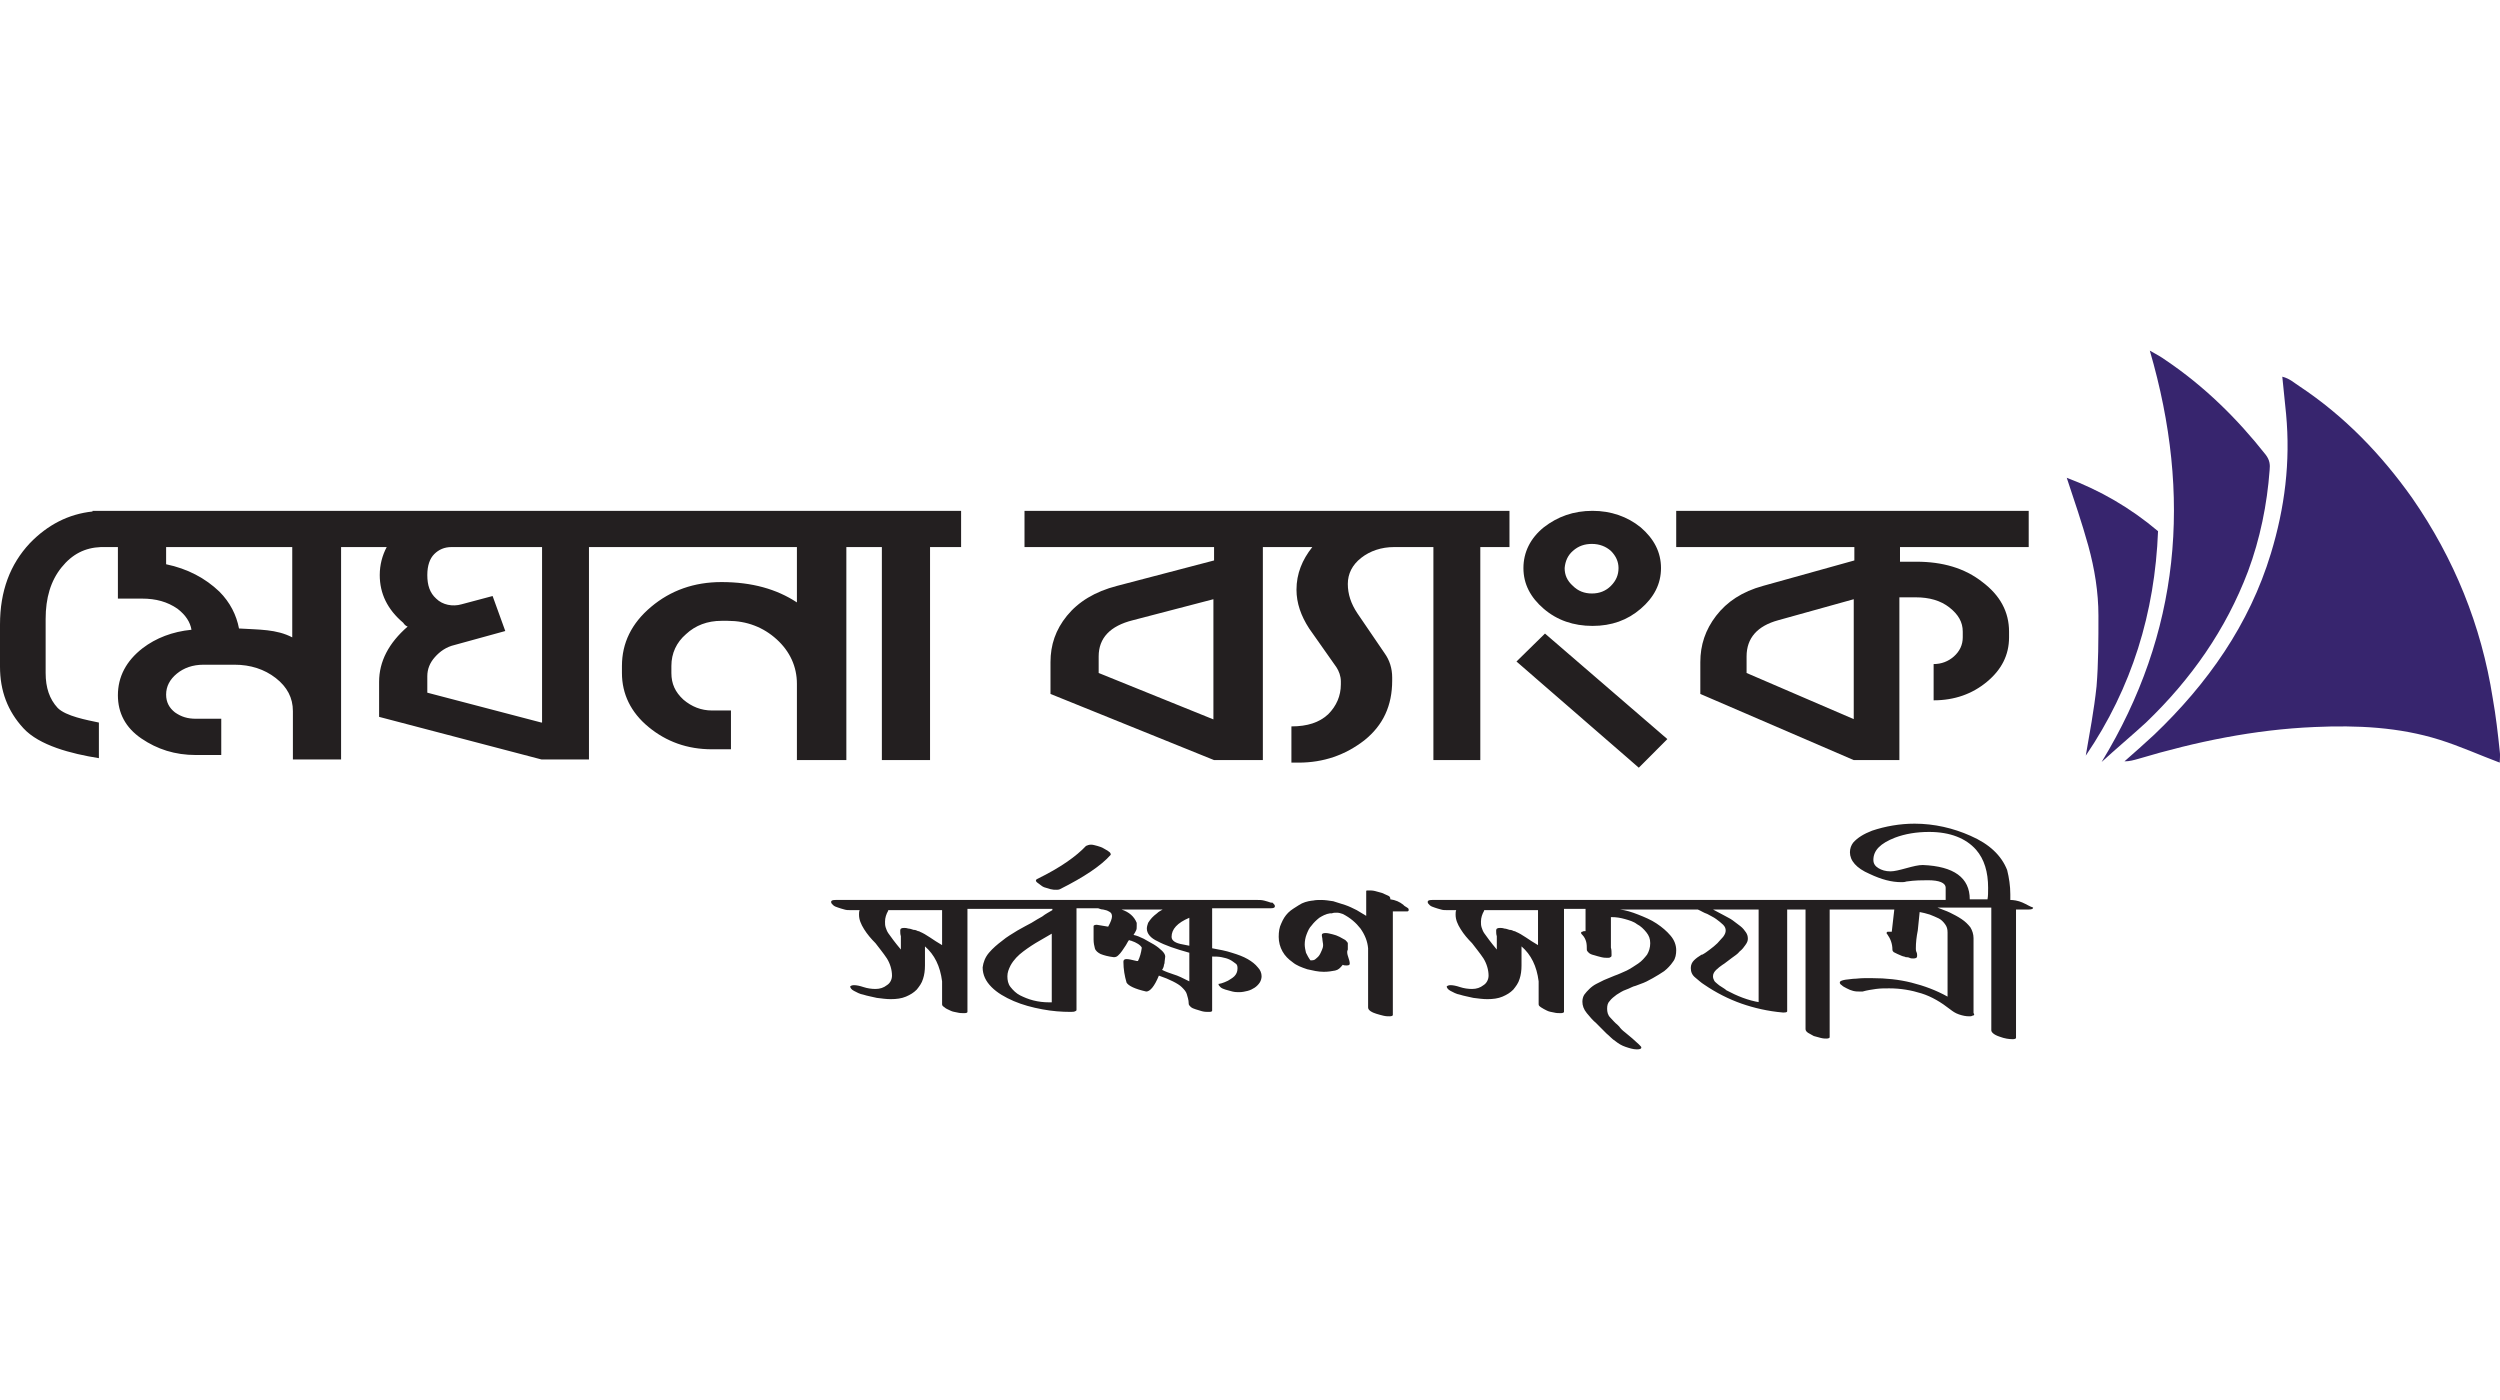 <?xml version="1.0" encoding="UTF-8"?>
<svg xmlns="http://www.w3.org/2000/svg" xmlns:xlink="http://www.w3.org/1999/xlink" width="150px" height="84px" viewBox="0 0 300 84" version="1.1">
<g id="surface1">
<path style=" stroke:none;fill-rule:nonzero;fill:rgb(21.569%,14.51%,43.137%);fill-opacity:1;" d="M 299.969 48.141 C 299.742 46.004 299.512 43.945 299.133 41.809 C 297.762 33.035 294.492 25.023 289.473 17.777 C 285.742 12.512 281.332 7.934 275.93 4.348 C 275.32 3.965 274.789 3.43 273.875 3.203 C 274.027 4.805 274.18 6.254 274.332 7.703 C 274.863 13.426 274.18 18.918 272.508 24.414 C 269.918 32.957 264.898 40.055 258.508 46.16 C 257.367 47.227 256.148 48.293 254.934 49.363 C 255.539 49.363 256.074 49.211 256.605 49.059 C 263.527 46.996 270.527 45.547 277.754 45.242 C 282.852 45.016 287.875 45.242 292.742 46.77 C 295.176 47.531 297.535 48.602 299.969 49.516 C 299.969 49.133 300.047 48.602 299.969 48.141 Z M 299.969 48.141 "/>
<path style=" stroke:none;fill-rule:nonzero;fill:rgb(21.569%,14.51%,43.137%);fill-opacity:1;" d="M 269.766 26.551 C 271.211 22.66 272.051 18.539 272.355 14.418 C 272.43 13.73 272.355 13.199 271.898 12.586 C 268.473 8.238 264.52 4.348 259.879 1.219 C 259.344 0.836 258.812 0.531 257.977 0.074 C 263.074 17.547 261.629 33.949 252.195 49.438 C 253.941 47.836 255.77 46.312 257.52 44.707 C 262.922 39.52 267.105 33.57 269.766 26.551 Z M 269.766 26.551 "/>
<path style=" stroke:none;fill-rule:nonzero;fill:rgb(21.569%,14.51%,43.137%);fill-opacity:1;" d="M 250.293 48.676 C 255.844 40.512 258.582 31.508 258.965 21.742 C 255.617 18.918 252.043 16.859 248.008 15.332 C 248.922 18.082 249.836 20.75 250.598 23.496 C 251.355 26.246 251.812 29.066 251.812 31.891 C 251.812 34.715 251.812 37.613 251.586 40.359 C 251.281 43.258 250.75 46.004 250.293 48.676 Z M 250.293 48.676 "/>
<path style=" stroke:none;fill-rule:nonzero;fill:rgb(13.725%,12.157%,12.549%);fill-opacity:1;" d="M 172.16 49.211 L 177.637 49.211 L 177.637 23.648 L 181.137 23.648 L 181.137 19.301 L 122.941 19.301 L 122.941 23.648 L 145.688 23.648 L 145.688 25.254 L 134.047 28.305 C 131.383 28.992 129.406 30.211 128.035 31.891 C 126.668 33.57 126.059 35.398 126.059 37.461 L 126.059 41.273 L 145.688 49.211 L 151.543 49.211 L 151.543 23.648 L 157.477 23.648 C 156.262 25.176 155.578 26.855 155.578 28.762 C 155.578 30.363 156.109 31.891 157.098 33.418 L 160.371 38.07 C 160.672 38.527 160.902 39.141 160.902 39.75 L 160.902 40.129 C 160.902 41.504 160.371 42.727 159.379 43.715 C 158.316 44.707 156.871 45.168 154.969 45.168 L 154.969 49.516 L 155.805 49.516 C 158.848 49.516 161.434 48.602 163.715 46.844 C 166 45.016 167.062 42.648 167.062 39.672 L 167.062 39.293 C 167.062 38.223 166.758 37.23 166.152 36.391 L 162.879 31.586 C 162.117 30.441 161.738 29.297 161.738 28.074 C 161.738 26.855 162.27 25.785 163.336 24.949 C 164.402 24.109 165.77 23.648 167.293 23.648 L 172.008 23.648 L 172.008 49.211 Z M 145.609 44.328 L 131.84 38.758 L 131.84 36.773 C 131.84 34.562 133.211 33.109 135.949 32.426 L 145.609 29.906 Z M 145.609 44.328 "/>
<path style=" stroke:none;fill-rule:nonzero;fill:rgb(13.725%,12.157%,12.549%);fill-opacity:1;" d="M 200.082 46.691 L 185.398 34.027 L 181.977 37.383 L 196.656 50.125 Z M 200.082 46.691 "/>
<path style=" stroke:none;fill-rule:nonzero;fill:rgb(13.725%,12.157%,12.549%);fill-opacity:1;" d="M 185.246 31.051 C 186.844 32.426 188.82 33.109 191.105 33.109 C 193.387 33.109 195.289 32.426 196.887 31.051 C 198.484 29.68 199.32 28.074 199.32 26.168 C 199.32 24.262 198.484 22.66 196.887 21.285 C 195.289 19.988 193.309 19.301 191.105 19.301 C 188.82 19.301 186.918 19.988 185.246 21.285 C 183.648 22.582 182.812 24.262 182.812 26.168 C 182.812 28.074 183.648 29.68 185.246 31.051 Z M 188.746 24.109 C 189.43 23.496 190.191 23.27 191.027 23.27 C 191.941 23.27 192.703 23.574 193.309 24.109 C 193.918 24.719 194.223 25.406 194.223 26.168 C 194.223 27.008 193.918 27.695 193.309 28.305 C 192.703 28.914 191.941 29.219 191.027 29.219 C 190.113 29.219 189.355 28.914 188.746 28.305 C 188.062 27.695 187.758 27.008 187.758 26.168 C 187.832 25.328 188.137 24.641 188.746 24.109 Z M 188.746 24.109 "/>
<path style=" stroke:none;fill-rule:nonzero;fill:rgb(13.725%,12.157%,12.549%);fill-opacity:1;" d="M 222.523 25.254 L 211.57 28.305 C 209.059 28.992 207.23 30.211 205.938 31.891 C 204.645 33.57 204.039 35.398 204.039 37.461 L 204.039 41.273 L 222.449 49.211 L 227.926 49.211 L 227.926 29.68 L 229.902 29.68 C 231.5 29.68 232.871 30.059 233.934 30.898 C 235 31.738 235.531 32.652 235.531 33.797 L 235.531 34.484 C 235.531 35.398 235.152 36.164 234.469 36.773 C 233.781 37.383 232.945 37.688 232.035 37.688 L 232.035 42.039 C 234.543 42.039 236.676 41.273 238.422 39.824 C 240.172 38.375 241.086 36.621 241.086 34.484 L 241.086 33.797 C 241.086 31.434 240.02 29.449 237.891 27.848 C 235.762 26.168 233.098 25.406 229.98 25.406 L 228 25.406 L 228 23.648 L 243.445 23.648 L 243.445 19.301 L 201.145 19.301 L 201.145 23.648 L 222.523 23.648 Z M 222.523 44.328 L 209.59 38.758 L 209.59 36.773 C 209.59 34.562 210.883 33.109 213.395 32.426 L 222.449 29.906 L 222.449 44.328 Z M 222.523 44.328 "/>
<path style=" stroke:none;fill-rule:nonzero;fill:rgb(13.725%,12.157%,12.549%);fill-opacity:1;" d="M 105.367 19.301 L 11.105 19.301 L 11.105 19.379 C 8.215 19.684 5.707 20.98 3.574 23.191 C 1.219 25.711 0 28.914 0 32.957 L 0 37.996 C 0 40.895 0.914 43.336 2.816 45.395 C 4.715 47.457 8.52 48.445 11.867 48.98 L 11.867 44.707 C 10.422 44.402 7.91 43.945 6.922 42.953 C 5.934 41.887 5.477 40.512 5.477 38.758 L 5.477 32.273 C 5.477 29.754 6.086 27.695 7.379 26.094 C 8.672 24.488 10.195 23.727 12.098 23.648 L 14.148 23.648 L 14.148 29.832 L 17.043 29.832 C 18.715 29.832 20.086 30.211 21.301 31.051 C 22.289 31.812 22.824 32.652 22.977 33.57 C 20.691 33.797 18.715 34.562 17.117 35.781 C 15.141 37.309 14.148 39.215 14.148 41.43 C 14.148 43.562 15.062 45.32 16.965 46.617 C 18.867 47.914 20.996 48.602 23.508 48.602 L 26.551 48.602 L 26.551 44.25 L 23.508 44.25 C 22.52 44.25 21.758 44.023 20.996 43.488 C 20.312 42.953 19.934 42.266 19.934 41.352 C 19.934 40.359 20.387 39.52 21.227 38.832 C 22.062 38.148 23.129 37.766 24.422 37.766 L 28.148 37.766 C 30.051 37.766 31.723 38.301 33.094 39.367 C 34.461 40.438 35.148 41.734 35.148 43.336 L 35.148 49.133 L 40.93 49.133 L 40.93 23.648 L 46.406 23.648 C 45.875 24.641 45.57 25.785 45.57 27.008 C 45.57 29.219 46.484 31.129 48.383 32.73 C 48.535 32.957 48.688 33.109 48.918 33.188 C 46.637 35.172 45.492 37.383 45.492 39.824 L 45.492 44.023 L 64.969 49.133 L 70.676 49.133 L 70.676 23.648 L 95.629 23.648 L 95.629 30.289 C 93.195 28.688 90.227 27.848 86.574 27.848 C 83.305 27.848 80.488 28.84 78.129 30.824 C 75.773 32.805 74.633 35.172 74.633 37.918 L 74.633 38.758 C 74.633 41.273 75.695 43.488 77.828 45.242 C 79.957 46.996 82.469 47.914 85.434 47.914 L 87.715 47.914 L 87.715 43.258 L 85.434 43.258 C 84.141 43.258 83 42.801 82.012 41.961 C 81.02 41.047 80.566 40.055 80.566 38.758 L 80.566 37.918 C 80.566 36.391 81.172 35.094 82.316 34.102 C 83.457 33.035 84.902 32.5 86.574 32.5 L 87.336 32.5 C 89.617 32.5 91.598 33.266 93.195 34.715 C 94.793 36.164 95.629 37.996 95.629 40.055 L 95.629 49.211 L 101.562 49.211 L 101.562 23.648 L 105.824 23.648 L 105.824 49.211 L 111.605 49.211 L 111.605 23.648 L 115.332 23.648 L 115.332 19.301 Z M 35.07 34.484 C 33.168 33.492 31.117 33.57 28.68 33.418 C 28.375 31.812 27.617 30.289 26.324 28.992 C 24.648 27.391 22.52 26.246 19.934 25.711 L 19.934 23.648 L 35.07 23.648 Z M 64.969 44.707 L 51.277 41.121 L 51.277 39.141 C 51.277 38.301 51.578 37.535 52.188 36.852 C 52.797 36.164 53.559 35.629 54.547 35.398 L 60.633 33.723 L 59.113 29.523 L 55.383 30.516 C 54.32 30.824 53.102 30.594 52.34 29.832 C 51.578 29.145 51.277 28.227 51.277 27.008 C 51.277 25.863 51.578 25.023 52.113 24.488 C 52.645 23.957 53.328 23.648 54.168 23.648 L 65.047 23.648 L 65.047 44.707 Z M 64.969 44.707 "/>
<path style=" stroke:none;fill-rule:nonzero;fill:rgb(13.725%,12.157%,12.549%);fill-opacity:1;" d="M 125.297 64.469 C 125.527 64.547 125.832 64.621 126.059 64.699 C 126.363 64.773 126.516 64.773 126.742 64.773 C 126.895 64.773 127.047 64.773 127.199 64.699 C 130.09 63.25 132.145 61.875 133.285 60.578 L 133.285 60.504 C 133.285 60.426 133.211 60.273 133.059 60.195 C 132.906 60.043 132.676 59.969 132.449 59.816 C 132.223 59.664 131.918 59.586 131.688 59.512 C 131.383 59.434 131.156 59.359 130.926 59.359 C 130.699 59.359 130.473 59.434 130.32 59.512 C 129.18 60.73 127.277 62.105 124.461 63.477 C 124.387 63.555 124.309 63.555 124.309 63.629 C 124.309 63.781 124.387 63.859 124.613 64.012 C 124.84 64.164 125.07 64.395 125.297 64.469 Z M 125.297 64.469 "/>
<path style=" stroke:none;fill-rule:nonzero;fill:rgb(13.725%,12.157%,12.549%);fill-opacity:1;" d="M 152.457 66.301 C 152.23 66.223 152 66.148 151.695 66.07 C 151.391 65.996 151.164 65.996 150.938 65.996 L 100.27 65.996 C 99.887 65.996 99.734 66.07 99.734 66.223 C 99.734 66.379 99.812 66.453 99.965 66.605 C 100.117 66.758 100.344 66.836 100.574 66.91 C 100.801 66.988 101.031 67.062 101.332 67.141 C 101.562 67.215 101.789 67.215 102.02 67.215 L 103.16 67.215 C 103.082 67.367 103.082 67.598 103.082 67.75 C 103.082 68.359 103.312 68.895 103.691 69.504 C 104.074 70.117 104.527 70.648 105.062 71.184 C 105.52 71.793 105.973 72.328 106.43 73.016 C 106.812 73.625 107.039 74.387 107.039 75.074 C 107.039 75.531 106.812 75.992 106.43 76.219 C 106.051 76.523 105.594 76.676 105.062 76.676 C 104.605 76.676 104.074 76.602 103.617 76.449 C 103.16 76.297 102.781 76.219 102.477 76.219 C 102.246 76.219 102.094 76.297 102.02 76.371 C 102.02 76.523 102.172 76.754 102.477 76.906 C 102.781 77.059 103.16 77.289 103.617 77.363 C 104.074 77.516 104.605 77.594 105.215 77.746 C 105.824 77.82 106.355 77.898 106.887 77.898 C 107.57 77.898 108.18 77.82 108.715 77.594 C 109.246 77.363 109.625 77.137 110.008 76.754 C 110.312 76.371 110.613 75.992 110.766 75.457 C 110.918 75 110.996 74.465 110.996 73.855 L 110.996 71.566 C 112.137 72.559 112.82 73.93 113.051 75.762 L 113.051 78.508 C 113.051 78.66 113.125 78.738 113.355 78.891 C 113.508 79.043 113.734 79.117 114.039 79.27 C 114.344 79.426 114.57 79.426 114.875 79.5 C 115.18 79.578 115.406 79.578 115.711 79.578 C 116.016 79.578 116.094 79.5 116.094 79.426 L 116.094 67.062 L 126.285 67.062 L 126.285 67.215 C 125.906 67.445 125.449 67.676 125.07 67.98 C 124.688 68.207 124.234 68.438 123.777 68.742 C 123.32 68.973 122.789 69.277 122.102 69.656 C 121.496 70.039 120.809 70.422 120.277 70.879 C 119.668 71.336 119.137 71.793 118.68 72.328 C 118.223 72.863 117.996 73.473 117.918 74.082 C 117.918 75 118.301 75.762 118.984 76.449 C 119.668 77.137 120.582 77.668 121.645 78.129 C 122.711 78.586 123.852 78.891 125.07 79.117 C 126.285 79.348 127.43 79.426 128.418 79.426 C 128.723 79.426 128.875 79.426 129.027 79.348 C 129.18 79.27 129.18 79.27 129.18 79.117 L 129.18 66.988 L 131.766 66.988 C 131.992 67.062 132.145 67.141 132.375 67.141 C 132.602 67.215 132.754 67.215 132.906 67.293 C 133.059 67.367 133.211 67.445 133.285 67.523 C 133.363 67.598 133.438 67.75 133.438 67.98 C 133.438 68.207 133.285 68.668 132.98 69.199 L 131.613 68.973 C 131.383 68.973 131.23 69.047 131.23 69.125 C 131.23 69.734 131.23 70.27 131.23 70.727 C 131.23 71.184 131.309 71.488 131.383 71.793 C 131.461 72.098 131.766 72.328 132.07 72.48 C 132.449 72.633 132.98 72.785 133.668 72.863 C 133.895 72.863 134.047 72.785 134.199 72.633 C 134.352 72.48 134.504 72.328 134.656 72.098 C 134.809 71.871 134.961 71.641 135.113 71.414 C 135.266 71.184 135.34 70.953 135.492 70.801 C 135.492 70.801 135.566 70.879 135.719 70.879 C 136.406 71.109 136.863 71.414 137.016 71.719 C 136.938 72.328 136.785 72.863 136.559 73.32 L 136.406 73.32 C 135.797 73.168 135.418 73.09 135.188 73.09 C 134.961 73.09 134.809 73.168 134.809 73.398 C 134.809 74.312 134.961 75.152 135.188 75.914 C 135.418 76.297 136.176 76.676 137.547 76.984 C 138.004 76.984 138.535 76.371 139.066 75.074 C 139.754 75.305 140.285 75.531 140.742 75.762 C 141.199 75.992 141.578 76.219 141.805 76.449 C 142.035 76.676 142.34 76.984 142.414 77.289 C 142.492 77.594 142.645 77.973 142.645 78.434 C 142.645 78.586 142.719 78.66 142.871 78.812 C 143.023 78.965 143.254 79.043 143.48 79.117 C 143.707 79.195 144.012 79.27 144.242 79.348 C 144.547 79.426 144.773 79.426 144.926 79.426 L 145.152 79.426 C 145.383 79.426 145.457 79.348 145.457 79.27 L 145.457 72.785 C 145.84 72.785 146.219 72.785 146.598 72.863 C 146.98 72.938 147.285 73.016 147.59 73.168 C 147.895 73.32 148.043 73.473 148.273 73.625 C 148.5 73.777 148.5 74.008 148.5 74.234 C 148.5 74.617 148.348 74.922 148.121 75.152 C 147.895 75.379 147.59 75.531 147.359 75.684 C 147.055 75.84 146.828 75.914 146.598 75.992 C 146.371 76.066 146.219 76.066 146.219 76.066 C 146.219 76.219 146.297 76.297 146.445 76.449 C 146.598 76.602 146.828 76.676 147.055 76.754 C 147.285 76.828 147.59 76.906 147.895 76.984 C 148.195 77.059 148.5 77.059 148.73 77.059 C 149.035 77.059 149.414 76.984 149.719 76.906 C 150.023 76.828 150.328 76.676 150.555 76.523 C 150.785 76.371 151.012 76.145 151.164 75.914 C 151.316 75.684 151.391 75.379 151.391 75.152 C 151.391 74.77 151.238 74.387 150.938 74.082 C 150.633 73.703 150.25 73.398 149.719 73.09 C 149.188 72.785 148.578 72.559 147.816 72.328 C 147.133 72.098 146.297 71.945 145.457 71.793 L 145.457 66.988 L 152.535 66.988 C 152.836 66.988 152.988 66.91 152.988 66.758 C 152.988 66.605 152.914 66.531 152.762 66.379 C 152.609 66.223 152.684 66.379 152.457 66.301 Z M 113.051 71.414 C 112.516 71.109 112.062 70.801 111.605 70.496 C 111.148 70.191 110.766 69.965 110.387 69.809 C 110.387 69.809 110.312 69.734 110.16 69.734 C 110.008 69.656 109.855 69.582 109.625 69.582 C 109.398 69.504 109.168 69.43 109.02 69.43 C 108.789 69.352 108.637 69.352 108.484 69.352 C 108.18 69.352 108.027 69.43 108.027 69.656 C 108.027 69.887 108.027 70.117 108.105 70.344 C 108.105 70.574 108.105 70.801 108.105 71.031 L 108.105 71.945 C 107.723 71.488 107.422 71.109 107.191 70.801 C 106.965 70.496 106.734 70.191 106.582 69.965 C 106.43 69.734 106.355 69.504 106.277 69.277 C 106.203 69.047 106.203 68.82 106.203 68.59 C 106.203 68.133 106.355 67.676 106.582 67.293 L 106.582 67.215 L 113.051 67.215 Z M 126.211 78.281 L 125.906 78.281 C 125.223 78.281 124.613 78.203 124.004 78.051 C 123.395 77.898 122.863 77.668 122.406 77.441 C 121.949 77.211 121.57 76.828 121.266 76.449 C 120.961 76.066 120.887 75.609 120.887 75.152 C 120.887 74.695 121.039 74.312 121.266 73.855 C 121.645 73.168 122.18 72.633 122.789 72.176 C 123.395 71.719 124.082 71.262 124.766 70.879 L 126.211 70.039 Z M 142.719 75.762 C 141.957 75.379 141.352 75.074 140.816 74.922 C 140.359 74.77 139.906 74.617 139.449 74.387 C 139.602 74.16 139.676 73.93 139.676 73.777 C 139.754 73.625 139.754 73.473 139.754 73.398 L 139.828 72.785 C 139.828 72.559 139.676 72.328 139.449 72.098 C 139.219 71.871 138.84 71.566 138.461 71.336 C 138.078 71.109 137.621 70.879 137.242 70.648 C 136.785 70.422 136.406 70.27 136.023 70.191 C 136.176 69.965 136.254 69.809 136.328 69.656 C 136.406 69.504 136.406 69.352 136.406 69.125 L 136.406 68.742 C 136.102 67.98 135.492 67.445 134.578 67.141 L 139.523 67.141 C 139.297 67.293 139.066 67.367 138.84 67.598 C 138.613 67.75 138.383 67.98 138.23 68.133 C 138.078 68.285 137.926 68.512 137.773 68.742 C 137.699 68.973 137.621 69.199 137.621 69.43 C 137.621 70.039 138.078 70.574 138.914 70.953 C 139.754 71.414 141.047 71.871 142.719 72.328 Z M 142.719 71.488 L 141.957 71.336 C 141.047 71.184 140.59 70.879 140.59 70.422 C 140.59 69.504 141.273 68.742 142.719 68.133 Z M 142.719 71.488 "/>
<path style=" stroke:none;fill-rule:nonzero;fill:rgb(13.725%,12.157%,12.549%);fill-opacity:1;" d="M 168.434 66.605 C 167.977 66.223 167.445 65.996 166.836 65.918 L 166.836 65.844 C 166.836 65.691 166.758 65.539 166.531 65.461 C 166.305 65.387 166.074 65.234 165.848 65.156 C 165.543 65.082 165.312 65.004 165.012 64.926 C 164.707 64.852 164.477 64.852 164.25 64.852 C 164.02 64.852 163.945 64.852 163.945 64.926 L 163.945 67.902 C 163.562 67.676 163.184 67.445 162.805 67.215 C 162.348 66.988 161.891 66.758 161.434 66.605 C 160.977 66.453 160.445 66.301 159.988 66.148 C 159.457 66.07 159 65.996 158.543 65.996 C 158.238 65.996 157.859 65.996 157.555 66.07 L 157.477 66.07 C 156.871 66.148 156.336 66.301 155.879 66.605 C 155.426 66.91 154.969 67.141 154.586 67.523 C 154.207 67.902 153.98 68.285 153.75 68.82 C 153.523 69.277 153.445 69.809 153.445 70.422 C 153.445 71.031 153.598 71.641 153.902 72.176 C 154.207 72.711 154.586 73.09 155.121 73.473 C 155.578 73.855 156.184 74.082 156.871 74.312 C 157.555 74.465 158.164 74.617 158.848 74.617 C 159.379 74.617 159.836 74.539 160.219 74.465 C 160.598 74.387 160.824 74.16 161.129 73.777 C 161.281 73.855 161.434 73.855 161.586 73.855 C 161.891 73.855 161.969 73.777 161.969 73.625 C 161.969 73.398 161.891 73.168 161.816 72.938 C 161.738 72.711 161.664 72.48 161.664 72.254 C 161.664 72.176 161.664 72.098 161.738 71.945 C 161.738 71.871 161.738 71.719 161.738 71.641 C 161.738 71.566 161.738 71.488 161.738 71.414 C 161.738 71.336 161.738 71.262 161.738 71.184 C 161.738 71.109 161.586 70.953 161.434 70.801 C 161.207 70.648 160.977 70.574 160.75 70.422 C 160.445 70.27 160.219 70.191 159.914 70.117 C 159.609 70.039 159.305 69.965 159.074 69.965 C 158.773 69.965 158.621 70.039 158.621 70.191 C 158.621 70.422 158.695 70.574 158.695 70.801 C 158.695 70.953 158.773 71.184 158.773 71.414 C 158.773 71.641 158.695 71.871 158.621 72.023 C 158.543 72.176 158.469 72.406 158.316 72.633 C 158.164 72.863 158.012 72.938 157.859 73.09 C 157.707 73.242 157.477 73.242 157.25 73.242 C 157.023 72.938 156.871 72.633 156.719 72.328 C 156.641 72.023 156.566 71.641 156.566 71.336 C 156.566 70.953 156.641 70.496 156.793 70.117 C 156.945 69.734 157.098 69.352 157.402 69.047 C 157.629 68.742 157.934 68.438 158.316 68.133 C 158.695 67.902 159.074 67.676 159.609 67.598 L 159.836 67.598 C 159.988 67.523 160.219 67.523 160.445 67.523 C 160.672 67.523 160.902 67.598 161.129 67.676 C 162.043 68.133 162.727 68.742 163.262 69.43 C 163.793 70.191 164.098 70.953 164.172 71.793 L 164.172 78.891 C 164.172 79.043 164.25 79.195 164.477 79.348 C 164.707 79.5 164.934 79.578 165.16 79.652 C 165.391 79.73 165.695 79.805 166 79.883 C 166.305 79.957 166.531 79.957 166.758 79.957 C 166.988 79.957 167.141 79.883 167.141 79.805 L 167.141 67.367 L 168.66 67.367 C 168.738 67.367 168.812 67.367 168.891 67.367 C 168.965 67.367 169.043 67.293 169.043 67.215 C 169.043 67.141 169.043 67.062 168.965 66.988 C 168.891 66.91 168.434 66.684 168.434 66.605 Z M 168.434 66.605 "/>
<path style=" stroke:none;fill-rule:nonzero;fill:rgb(13.725%,12.157%,12.549%);fill-opacity:1;" d="M 242.684 66.301 C 242.152 66.07 241.617 65.996 241.238 65.996 L 241.238 65.309 C 241.238 64.316 241.086 63.324 240.859 62.41 C 240.172 60.656 238.727 59.281 236.445 58.289 C 234.391 57.375 232.109 56.84 229.75 56.84 C 228 56.84 226.25 57.145 224.652 57.68 C 223.664 58.062 222.902 58.52 222.371 59.129 C 222.145 59.434 221.992 59.816 221.992 60.273 C 221.992 61.266 222.75 62.18 224.348 62.867 C 225.797 63.555 227.012 63.859 228.152 63.859 C 228.383 63.859 228.535 63.859 228.762 63.781 C 229.828 63.629 230.664 63.629 231.348 63.629 C 232.719 63.629 233.48 63.938 233.48 64.547 L 233.48 65.996 L 171.855 65.996 C 171.477 65.996 171.324 66.07 171.324 66.223 C 171.324 66.379 171.398 66.453 171.551 66.605 C 171.703 66.758 171.934 66.836 172.16 66.91 C 172.391 66.988 172.617 67.062 172.922 67.141 C 173.148 67.215 173.379 67.215 173.605 67.215 L 174.746 67.215 C 174.672 67.367 174.672 67.598 174.672 67.75 C 174.672 68.359 174.898 68.895 175.281 69.504 C 175.66 70.117 176.117 70.648 176.648 71.184 C 177.105 71.793 177.562 72.328 178.02 73.016 C 178.398 73.625 178.629 74.387 178.629 75.074 C 178.629 75.531 178.398 75.992 178.02 76.219 C 177.637 76.523 177.184 76.676 176.648 76.676 C 176.191 76.676 175.66 76.602 175.203 76.449 C 174.746 76.297 174.367 76.219 174.062 76.219 C 173.836 76.219 173.684 76.297 173.605 76.371 C 173.605 76.523 173.758 76.754 174.062 76.906 C 174.367 77.059 174.746 77.289 175.203 77.363 C 175.66 77.516 176.191 77.594 176.801 77.746 C 177.41 77.82 177.941 77.898 178.477 77.898 C 179.16 77.898 179.77 77.82 180.301 77.594 C 180.832 77.363 181.215 77.137 181.594 76.754 C 181.898 76.371 182.203 75.992 182.355 75.457 C 182.508 75 182.582 74.465 182.582 73.855 L 182.582 71.566 C 183.727 72.559 184.41 73.93 184.637 75.762 L 184.637 78.508 C 184.637 78.66 184.715 78.738 184.941 78.891 C 185.172 79.043 185.324 79.117 185.625 79.27 C 185.93 79.426 186.16 79.426 186.465 79.5 C 186.77 79.578 186.996 79.578 187.301 79.578 C 187.527 79.578 187.68 79.5 187.68 79.426 L 187.68 67.062 L 190.266 67.062 L 190.266 69.734 C 190.113 69.734 189.965 69.734 189.887 69.809 C 189.734 69.809 189.734 69.887 189.734 69.965 C 189.734 70.039 189.812 70.117 189.887 70.191 C 190.113 70.422 190.266 70.727 190.344 71.031 C 190.418 71.336 190.418 71.641 190.418 71.945 C 190.418 72.098 190.496 72.176 190.648 72.328 C 190.801 72.48 191.027 72.559 191.332 72.633 C 191.562 72.711 191.863 72.785 192.168 72.863 C 192.473 72.938 192.703 72.938 192.93 72.938 C 193.082 72.938 193.156 72.938 193.234 72.863 C 193.309 72.863 193.387 72.785 193.387 72.633 C 193.387 72.254 193.387 71.945 193.309 71.719 L 193.309 68.055 L 193.461 68.055 C 193.918 68.055 194.453 68.133 194.984 68.285 C 195.516 68.438 196.051 68.59 196.43 68.895 C 196.887 69.125 197.266 69.504 197.57 69.887 C 197.875 70.27 198.027 70.648 198.027 71.184 C 198.027 71.719 197.875 72.176 197.648 72.559 C 197.344 72.938 197.039 73.32 196.582 73.625 C 196.125 73.93 195.668 74.234 195.211 74.465 C 194.68 74.695 194.223 74.922 193.766 75.074 L 192.473 75.609 C 192.168 75.762 191.863 75.914 191.562 76.066 C 191.258 76.219 190.953 76.449 190.723 76.676 C 190.496 76.906 190.266 77.137 190.113 77.363 C 189.965 77.594 189.887 77.898 189.887 78.203 C 189.887 78.66 190.039 79.117 190.418 79.578 C 190.801 80.035 191.105 80.414 191.562 80.797 L 191.789 81.027 C 192.094 81.332 192.398 81.637 192.777 82.02 C 193.156 82.324 193.461 82.703 193.844 82.934 C 194.223 83.238 194.605 83.469 195.059 83.621 C 195.516 83.773 195.973 83.926 196.43 83.926 C 196.809 83.926 196.961 83.848 196.961 83.695 C 196.961 83.621 196.887 83.543 196.656 83.316 C 196.43 83.086 196.203 82.934 195.898 82.629 C 195.594 82.398 195.289 82.094 194.984 81.867 C 194.68 81.637 194.453 81.406 194.301 81.18 L 194.07 80.949 C 193.766 80.723 193.539 80.414 193.234 80.109 C 192.93 79.805 192.855 79.426 192.855 79.043 C 192.855 78.66 192.93 78.355 193.156 78.129 C 193.387 77.82 193.691 77.594 193.996 77.363 C 194.375 77.137 194.68 76.906 195.137 76.754 C 195.594 76.602 195.898 76.371 196.277 76.297 L 196.887 76.066 C 197.344 75.914 197.801 75.684 198.332 75.379 C 198.863 75.074 199.246 74.848 199.699 74.539 C 200.082 74.234 200.461 73.855 200.766 73.398 C 201.07 73.016 201.145 72.48 201.145 72.023 C 201.145 71.414 200.918 70.801 200.461 70.27 C 200.004 69.734 199.473 69.277 198.789 68.82 C 198.102 68.359 197.344 68.055 196.582 67.75 C 195.82 67.445 195.059 67.215 194.375 67.141 L 203.734 67.141 C 204.113 67.293 204.418 67.523 204.875 67.676 C 205.254 67.902 205.633 68.055 205.938 68.285 C 206.242 68.512 206.547 68.742 206.777 68.973 C 207.004 69.199 207.082 69.43 207.082 69.656 C 207.082 69.887 207.004 70.117 206.777 70.422 C 206.547 70.648 206.32 70.953 206.09 71.184 C 205.863 71.414 205.484 71.719 205.18 71.945 C 204.875 72.176 204.57 72.406 204.266 72.559 L 204.188 72.559 C 203.809 72.785 203.504 73.016 203.277 73.242 C 203.047 73.473 202.895 73.777 202.895 74.16 C 202.895 74.617 203.047 75 203.43 75.305 C 203.809 75.609 204.113 75.914 204.492 76.145 C 205.938 77.137 207.461 77.898 208.98 78.434 C 210.504 78.965 212.176 79.348 213.926 79.5 L 214.078 79.5 C 214.383 79.5 214.461 79.426 214.461 79.348 L 214.461 67.141 L 215.828 67.141 C 215.828 67.141 215.828 67.141 215.906 67.141 C 215.906 67.141 215.98 67.141 215.98 67.141 L 216.664 67.141 L 216.664 81.484 C 216.664 81.637 216.742 81.789 216.969 81.941 C 217.199 82.094 217.426 82.172 217.656 82.324 C 217.961 82.398 218.188 82.477 218.492 82.551 C 218.797 82.629 219.023 82.629 219.176 82.629 C 219.406 82.629 219.559 82.551 219.559 82.477 L 219.559 67.141 L 227.316 67.141 L 227.012 69.809 C 226.859 69.809 226.707 69.809 226.555 69.809 C 226.402 69.809 226.402 69.887 226.402 69.965 C 226.402 70.039 226.402 70.039 226.402 70.039 L 226.48 70.117 C 226.859 70.648 227.09 71.262 227.09 71.945 C 227.09 72.098 227.164 72.176 227.242 72.254 C 227.395 72.328 227.543 72.406 227.695 72.48 C 227.848 72.559 228.078 72.633 228.23 72.711 C 228.383 72.785 228.609 72.785 228.688 72.863 L 228.762 72.863 C 228.84 72.863 228.988 72.863 229.141 72.938 C 229.293 73.016 229.445 73.016 229.598 73.016 C 229.902 73.016 230.055 72.938 230.055 72.711 C 230.055 72.559 230.055 72.406 229.98 72.254 C 229.902 72.098 229.902 71.945 229.902 71.793 C 229.902 71.109 229.98 70.422 230.133 69.656 C 230.207 68.973 230.285 68.207 230.359 67.445 C 230.738 67.523 231.121 67.598 231.578 67.75 C 231.957 67.902 232.336 68.055 232.641 68.207 C 232.945 68.359 233.176 68.59 233.402 68.895 C 233.633 69.199 233.707 69.504 233.707 69.887 L 233.707 77.594 C 232.336 76.828 230.891 76.297 229.371 75.914 C 227.848 75.531 226.25 75.379 224.73 75.379 C 224.5 75.379 224.121 75.379 223.664 75.379 C 223.207 75.379 222.75 75.457 222.371 75.457 C 221.914 75.531 221.535 75.531 221.23 75.609 C 220.926 75.684 220.773 75.762 220.773 75.914 C 220.773 75.992 220.852 76.145 221.004 76.219 C 221.156 76.371 221.305 76.449 221.609 76.602 C 221.914 76.754 222.066 76.828 222.371 76.906 C 222.676 76.984 222.902 76.984 223.207 76.984 C 223.359 76.984 223.438 76.984 223.512 76.984 C 224.047 76.828 224.578 76.754 225.109 76.676 C 225.645 76.602 226.176 76.602 226.707 76.602 C 228.078 76.602 229.371 76.828 230.586 77.211 C 231.805 77.594 232.945 78.281 234.012 79.117 C 234.316 79.348 234.621 79.578 235.078 79.73 C 235.531 79.883 235.914 79.957 236.293 79.957 C 236.445 79.957 236.598 79.957 236.676 79.883 C 236.824 79.883 236.902 79.805 236.902 79.73 C 236.902 79.73 236.902 79.652 236.824 79.578 L 236.824 70.574 C 236.824 70.117 236.676 69.656 236.445 69.277 C 236.141 68.895 235.836 68.59 235.379 68.285 C 234.926 67.98 234.469 67.75 234.012 67.523 C 233.555 67.293 233.023 67.141 232.488 66.91 L 238.957 66.91 L 238.957 81.637 C 238.957 81.867 239.262 82.172 239.945 82.398 C 240.555 82.629 241.086 82.703 241.543 82.703 C 241.77 82.703 241.922 82.629 241.922 82.551 L 241.922 67.141 L 243.445 67.141 C 243.824 67.141 243.977 67.062 243.977 66.91 C 243.52 66.758 243.215 66.531 242.684 66.301 Z M 184.562 71.414 C 184.027 71.109 183.574 70.801 183.117 70.496 C 182.66 70.191 182.277 69.965 181.898 69.809 C 181.898 69.809 181.824 69.734 181.672 69.734 C 181.52 69.656 181.367 69.582 181.137 69.582 C 180.91 69.504 180.684 69.43 180.531 69.43 C 180.301 69.352 180.148 69.352 179.996 69.352 C 179.691 69.352 179.539 69.43 179.539 69.656 C 179.539 69.887 179.539 70.117 179.617 70.344 C 179.617 70.574 179.617 70.801 179.617 71.031 L 179.617 71.945 C 179.234 71.488 178.934 71.109 178.703 70.801 C 178.477 70.496 178.246 70.191 178.094 69.965 C 177.941 69.734 177.867 69.504 177.789 69.277 C 177.715 69.047 177.715 68.82 177.715 68.59 C 177.715 68.133 177.867 67.676 178.094 67.293 L 178.094 67.215 L 184.562 67.215 Z M 211.188 78.281 C 209.742 78.051 208.449 77.516 207.156 76.828 C 207.004 76.676 206.852 76.602 206.625 76.449 C 206.395 76.297 206.242 76.219 206.09 76.066 C 205.938 75.914 205.785 75.84 205.711 75.684 C 205.633 75.531 205.559 75.379 205.559 75.152 C 205.559 74.848 205.711 74.617 205.938 74.387 C 206.168 74.16 206.473 73.93 206.699 73.777 L 206.93 73.625 C 207.23 73.398 207.535 73.168 207.84 72.938 C 208.145 72.711 208.527 72.48 208.754 72.176 C 209.059 71.945 209.285 71.641 209.438 71.414 C 209.668 71.109 209.742 70.879 209.742 70.648 C 209.742 70.344 209.668 70.117 209.516 69.887 C 209.363 69.656 209.133 69.352 208.828 69.125 C 208.527 68.895 208.223 68.668 207.918 68.438 C 207.613 68.207 207.23 68.055 206.852 67.828 L 205.559 67.141 L 211.035 67.141 L 211.035 78.281 Z M 238.5 65.918 L 236.371 65.918 C 236.371 63.324 234.469 61.953 230.738 61.801 C 230.207 61.801 229.598 61.953 228.762 62.18 C 227.926 62.41 227.316 62.562 226.859 62.562 C 226.25 62.562 225.797 62.41 225.414 62.18 C 225.035 61.953 224.805 61.648 224.805 61.188 C 224.805 60.043 225.645 59.207 227.395 58.52 C 228.609 58.062 229.98 57.832 231.5 57.832 C 234.012 57.832 235.914 58.594 237.129 59.969 C 238.121 61.113 238.574 62.637 238.574 64.547 C 238.574 65.082 238.574 65.539 238.5 65.918 Z M 238.5 65.918 "/>
</g>
</svg>
